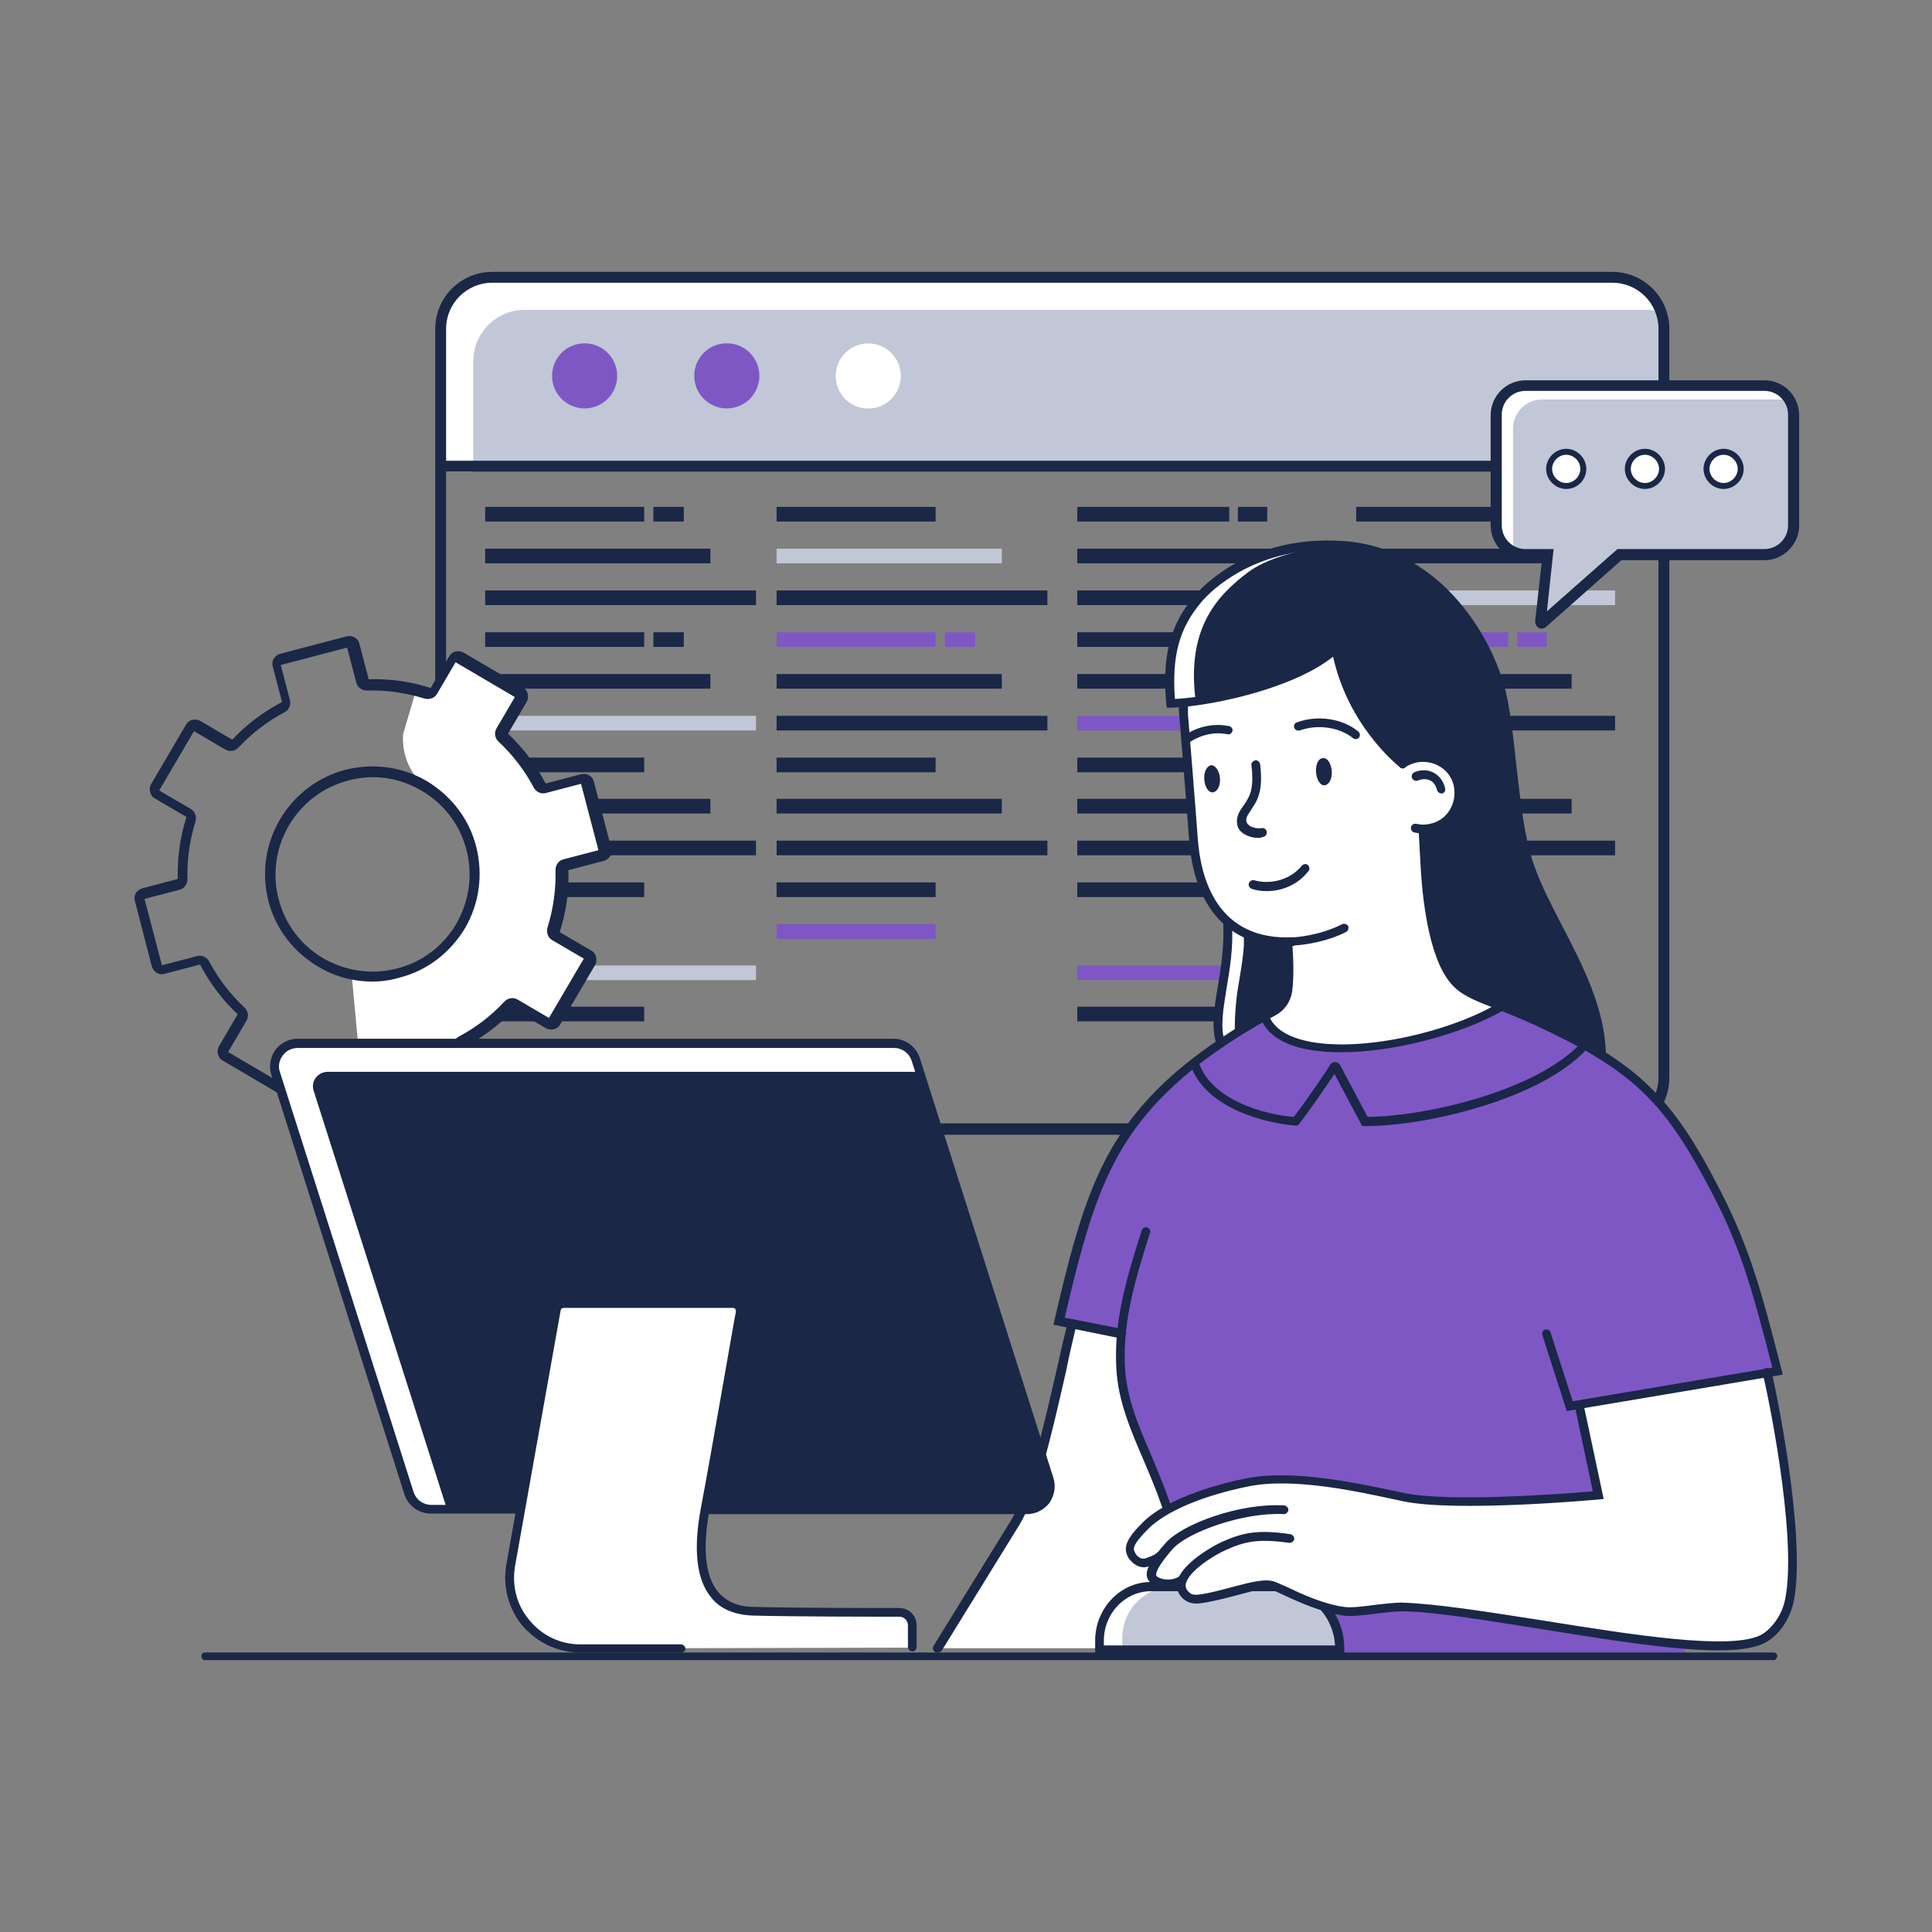 <?xml version="1.0" encoding="UTF-8"?> <!-- Generator: Adobe Illustrator 26.0.3, SVG Export Plug-In . SVG Version: 6.00 Build 0) --> <svg xmlns="http://www.w3.org/2000/svg" xmlns:xlink="http://www.w3.org/1999/xlink" id="Слой_1" x="0px" y="0px" viewBox="0 0 356 356" style="enable-background:new 0 0 356 356;" xml:space="preserve"><rect x="0" y="0" width="356" height="356" fill="#808080" stroke="none"/> <style type="text/css"> .st0{fill:#1A2747;} .st1{fill:#C1C7D6;} .st2{fill:#7E57C5;} .st3{fill:#8280FE;} .st4{fill:#FFFFFF;} .st5{fill:#1A2747;stroke:#1A2747;stroke-width:0.283;stroke-miterlimit:10;} .st6{fill:#1A2747;stroke:#1A2747;stroke-width:0.85;stroke-miterlimit:10;} </style> <g> <g> <g> <g> <rect x="198.5" y="93.4" class="st0" width="28" height="2.7"></rect> <rect x="228.1" y="93.4" class="st0" width="5.4" height="2.7"></rect> </g> <g> <rect x="249.9" y="93.4" class="st0" width="28" height="2.7"></rect> </g> <rect x="198.5" y="101.1" class="st0" width="39.7" height="2.7"></rect> <rect x="198.5" y="108.8" class="st0" width="47.7" height="2.7"></rect> <rect x="249.9" y="101.1" class="st0" width="39.7" height="2.7"></rect> <rect x="249.9" y="108.8" class="st1" width="47.7" height="2.7"></rect> <g> <rect x="198.5" y="116.5" class="st0" width="28" height="2.7"></rect> <rect x="228.1" y="116.5" class="st0" width="5.4" height="2.7"></rect> </g> <rect x="198.5" y="124.2" class="st0" width="39.7" height="2.7"></rect> <rect x="198.5" y="131.9" class="st2" width="47.7" height="2.7"></rect> <g> <rect x="249.9" y="116.5" class="st2" width="28" height="2.7"></rect> <rect x="279.6" y="116.5" class="st2" width="5.4" height="2.7"></rect> </g> <rect x="249.9" y="124.2" class="st0" width="39.7" height="2.7"></rect> <rect x="249.9" y="131.9" class="st0" width="47.7" height="2.7"></rect> <rect x="198.5" y="177.9" class="st2" width="47.7" height="2.7"></rect> <g> <g> <rect x="198.5" y="139.6" class="st0" width="28" height="2.7"></rect> </g> </g> <g> <g> <rect x="198.5" y="162.6" class="st0" width="28" height="2.7"></rect> </g> </g> <g> <g> <rect x="198.5" y="185.5" class="st0" width="28" height="2.7"></rect> </g> </g> <rect x="198.5" y="147.2" class="st0" width="39.7" height="2.7"></rect> <rect x="198.5" y="154.9" class="st0" width="47.7" height="2.7"></rect> <g> <g> <rect x="249.9" y="139.6" class="st0" width="28" height="2.7"></rect> </g> </g> <g> <g> <rect x="249.9" y="162.6" class="st0" width="28" height="2.7"></rect> </g> </g> <g> <g> <g> <rect x="249.9" y="170.3" class="st3" width="28" height="2.7"></rect> </g> </g> </g> <rect x="249.9" y="147.2" class="st0" width="39.7" height="2.7"></rect> <rect x="249.9" y="154.9" class="st0" width="47.7" height="2.7"></rect> </g> <path class="st2" d="M294.5,275.2l-3.3-16.2l36.5-6.4l-5.6-19.8c0,0-7.5-19.2-13.4-26.1c-5.9-6.9-10.8-11.5-16.6-13.9 c-3.1,2.6-7.4,5.8-14.1,8.2s-16.3,4.8-19.2,5.2c-3,0.5-6.9,0.1-6.9,0.1l-5.5-9.5l-7.2,9.4c0,0-13.7,0.7-19-10.6 c-3.8,2.6-10.7,8.7-15.7,18.3c-5,9.6-9.1,29.2-9.1,29.2l11.4,2.9c0,0-0.7,6.7,1.1,12.3c1.8,5.6,7.6,19.5,7.6,19.5 s10.6-5.8,22.1-5.1c11.5,0.7,21,3.4,23.5,3.6c2.5,0.1,21.9,0,21.9,0L294.5,275.2z"></path> <g> <path class="st1" d="M228.4,54l68.7-2.9c5.2,0,9.5,4.2,9.5,9.5v25.8c0,0.1-0.1,0.1-0.1,0.1h-224c-0.7,0-1.2-0.5-1.2-1.2V60.6 c0-5.2,4.2-9.5,9.5-9.5l100.6,2L228.4,54z"></path> </g> <g> <path class="st4" d="M87.2,66.6c0-5.2,4.2-9.5,9.5-9.5h100.6H235h68.8c0.5,0,1,0.1,1.5,0.2c-1.4-3.4-4.8-5.8-8.7-5.8h-68.8H190 H89.4c-5.2,0-8.5,3.9-8.5,9.1l0.4,24.4c0,0.7-0.8,1.9-0.1,1.9h6V66.6z"></path> </g> <g> <ellipse transform="matrix(0.987 -0.161 0.161 0.987 -9.73 18.201)" class="st2" cx="107.7" cy="69.3" rx="6" ry="6"></ellipse> </g> <g> <ellipse transform="matrix(0.987 -0.161 0.161 0.987 -9.389 22.416)" class="st2" cx="133.9" cy="69.3" rx="6" ry="6"></ellipse> </g> <g> <ellipse transform="matrix(0.707 -0.707 0.707 0.707 -2.127 133.403)" class="st4" cx="160" cy="69.3" rx="6" ry="6"></ellipse> </g> <path class="st0" d="M90.7,209c-0.6,0-1-0.4-1-1s0.4-1,1-1h206.4c4.7,0,8.5-3.8,8.5-8.5V86.9H82.2V123c0,0.6-0.4,1-1,1 c-0.4,0-0.6,0.6-1,2.2V60.6c0-5.8,4.7-10.5,10.5-10.5h206.4c5.8,0,10.5,4.7,10.5,10.5v138c0,5.8-4.7,10.5-10.5,10.5H90.7z M90.7,52.1c-4.7,0-8.5,3.8-8.5,8.5v24.3h223.4V60.6c0-4.7-3.8-8.5-8.5-8.5H90.7z"></path> <g> <path class="st2" d="M233.4,188.1l-0.9-0.6c0,0-12,7.1-14.1,9.6s-7,5.8-9.9,10.4c-3,4.6-6.2,11.7-7.8,15.5 c-1.6,3.9-6.3,20.6-5.9,20.5c0.4-0.1,11.8,2.6,11.8,2.6s0.2,10.5,2,15.2s6.7,16.5,7.4,18.9c0.7,2.4,29.7,24.9,29.7,24.9l64.9-0.5 l-10.2-47.4l27.3-4.6c0,0-5.2-18.4-7.6-25s-9.3-19.7-13.3-24s-16.6-12.4-29.9-18.4c-8.3,4.4-13.5,5.7-17.7,6.7 c-4.2,1-9.9,0.5-15.2,0.2C238.5,191.8,233.9,189.6,233.4,188.1z"></path> </g> <g> <path class="st4" d="M291.5,259.1l2.9,16.1c0,0-13.5,1.3-13.7,1.3c-0.2,0-14.1,0.6-17.4,0c-3.3-0.6-14.3-3.1-19.4-3.7 c-5.2-0.6-10.1-0.2-10.1-0.2l6.7,22.2c0,0,4.5,2.5,8.9,2.1c4.4-0.4,7.1-1.2,10.7-1c3.6,0.2,33.1,4.9,33.3,5 c0.2,0,18.1,2.5,22.2,2.4c4.1-0.1,8.5-0.7,10.2-1.9c1.7-1.2,3.3-3.3,3.7-5.8c0.5-2.5,0.8-6.6,0.7-9.2c-0.1-2.7-1.4-15.4-1.4-15.8 c-0.1-0.4-3.7-17.5-3.7-17.5L291.5,259.1z"></path> </g> <g> <path class="st4" d="M233.5,187.7c0.1-0.1,2.5-0.7,3-2.7c0.6-2,0.9-4.8,0.9-6.1c0-1.3-0.7-5.1-0.7-5.1s-5.4-0.8-7.5-1.8 s-3.8-2.1-5.5-5.1c-1.6-3-2.8-4.9-3.2-8.4c-0.5-3.5-2.3-28.9-2.3-28.9s8.9-1.1,11.9-2.2c3-1.2,12.7-5.1,16-7 c0.7,5,5.1,12.2,6.4,14.3c1.3,2.1,3.9,5.4,6.1,5.7c3.4-1.4,5.4-0.8,7.9,0.4c2.5,1.2,2.8,4.8,2.5,6.2c-0.3,1.4-0.6,3.5-2.2,4.4 c-1.7,0.9-4.2,1.7-4.2,1.7s0.3,10.7,0.8,13.8c0.5,3.1,1.6,8.7,2.8,10.8c1.1,2.1,3,4.6,5.5,5.7c2.5,1.1,4.1,2.5,4.1,2.5 s-14.7,5.6-20.8,6.5c-6.1,0.9-14.4,0.8-17-0.6C235.3,190.3,233.5,188.9,233.5,187.7z"></path> </g> <g> <path class="st4" d="M173.3,303.7c0,0,16.1-27.1,16.7-29.2c0.6-2,6.8-30.5,6.8-30.5l9.7,2.1c0,0-0.6,9.5,1.9,14.8 c2.5,5.3,6.8,16.5,7.4,19.7c0.6,3.2,0,14.2,0,14.2l-10.1,8.9H173.3z"></path> </g> <g> <path class="st0" d="M226.7,169.4c0,0-0.6,1.6-0.5,4c0.1,2.4-1,7.9-1.3,10.1c-0.3,2.3-0.8,7.6,0.2,8.6c0.9-1.3,11.2-6.8,11.2-6.8 c1.2-3,0.9-10,0.5-11.5c-4.1-0.9-6.3-1-7.5-1.8C228,171.3,226.7,169.4,226.7,169.4z"></path> </g> <g> <path class="st4" d="M227.9,183.5c0.3-2.3,1.4-7.7,1.3-10.1c0-0.6,0-1.2,0-1.6c-1.1-0.9-2.1-2.3-2.1-2.3s-0.6,1.6-0.5,4 c0.1,2.4-1,7.9-1.3,10.1c-0.3,2.3-0.8,7.6,0.2,8.6c0.2-0.3,1-0.9,2.1-1.6C227.4,188.6,227.7,185.2,227.9,183.5z"></path> </g> <g> <path class="st0" d="M246,120.4c0,0-3.5,3.9-10.6,5.3c-7.1,1.4-13.6,3.8-19.3,3.8c-1.7-13.1,3.4-19.3,9.5-23.8 c6.1-4.6,20.8-6.9,31.6-2.4c10.8,4.6,16,12.7,17.6,18.3c1.6,5.7,3.2,15.1,3.9,19.6c0.7,4.5,2.2,16.4,4.3,20.9 c2.1,4.5,7.2,14.7,9.2,18.9c2,4.3,2.6,11,2.6,12.9c-4-1.6-16.4-8.5-20.2-9.6c-3.7-1.2-6.7-4-7.7-6.4c-1.1-2.5-2.9-8-3.2-12 c-0.3-4-1.6-9.6-1.1-12.6c2.8-0.7,6.3-3.3,6.2-5.3c-0.1-2,0.3-4.3-1.5-6.5c-1.8-2.2-4.7-2.8-6.1-2.3c-1.4,0.6-2.5,1.1-2.5,1.1 l-1.4-0.3c0,0-5-5.5-6.5-8C249.5,129.5,246,121.4,246,120.4z"></path> </g> <g> <g> <path class="st4" d="M229.9,105.5c3.2-2.4,8.8-4.2,14.9-4.7c-7.9-0.3-15.1,2-19.2,5c-6.1,4.6-11.8,10.5-10.1,23.6 c1.5,0,3.1-0.2,4.8-0.4C218.7,116.2,223.8,110.1,229.9,105.5z"></path> </g> </g> <g> <path class="st0" d="M237.2,174.4c-10.7,0-17.2-7.1-18.1-19.8c-0.4-5.7-1.8-22.6-1.8-22.8c-0.1-0.9-0.1-1.5,0-2.2 c0-0.4,0.4-0.8,0.8-0.8c0.4,0,0.8,0.4,0.8,0.8c0,0.6,0,1.2,0,2c0,0.2,1.4,17.1,1.8,22.8c0.5,7.2,3.4,19.1,17.8,18.3 c0.2,0,4.7-0.3,8.8-2.4c0.4-0.2,0.9,0,1.1,0.3c0.2,0.4,0,0.9-0.3,1.1c-3.5,1.8-7.6,2.4-9.4,2.5 C238.2,174.4,237.7,174.4,237.2,174.4z"></path> </g> <g> <path class="st0" d="M262.3,153.6c-0.6,0-1.1-0.1-1.7-0.2c-0.4-0.1-0.7-0.5-0.6-1c0.1-0.4,0.5-0.7,1-0.6c0.8,0.2,1.7,0.2,2.5,0 c1.5-0.3,2.8-1.2,3.6-2.5c0.8-1.3,1.1-2.8,0.8-4.4c-0.3-1.5-1.2-2.8-2.5-3.6c-1.3-0.8-2.8-1.1-4.4-0.8c-0.8,0.2-1.5,0.5-2.1,0.9 c-0.4,0.3-0.9,0.2-1.1-0.2c-0.3-0.4-0.2-0.9,0.2-1.1c0.8-0.6,1.7-1,2.7-1.2c1.9-0.4,3.9-0.1,5.6,1c1.7,1.1,2.8,2.7,3.2,4.7 c0.4,1.9,0.1,3.9-1,5.6c-1.1,1.7-2.7,2.8-4.7,3.2C263.4,153.5,262.9,153.6,262.3,153.6z"></path> </g> <g> <path class="st0" d="M265.6,146.2c-0.4,0-0.7-0.3-0.8-0.6c-0.2-0.8-0.6-1.5-1.3-1.8c-0.6-0.3-1.4-0.3-2.2,0 c-0.4,0.2-0.9,0-1.1-0.4c-0.2-0.4,0-0.9,0.4-1.1c1.2-0.5,2.5-0.5,3.6,0.1c1.1,0.6,1.8,1.6,2.1,2.9c0.1,0.4-0.2,0.9-0.6,0.9 C265.7,146.2,265.6,146.2,265.6,146.2z"></path> </g> <g> <path class="st0" d="M224.8,143.4c0.1,1.4-0.5,2.5-1.3,2.6c-0.8,0.1-1.5-1-1.6-2.4c-0.1-1.4,0.5-2.5,1.3-2.6 C223.9,141,224.7,142,224.8,143.4z"></path> </g> <g> <path class="st0" d="M218.6,137c-0.3,0-0.5-0.1-0.7-0.3c-0.3-0.4-0.2-0.9,0.2-1.1c2.5-1.7,5.4-2.4,8.4-1.8 c0.4,0.1,0.7,0.5,0.6,0.9c-0.1,0.4-0.5,0.7-0.9,0.6c-2.5-0.5-5,0.1-7.2,1.6C218.9,137,218.7,137,218.6,137z"></path> </g> <g> <path class="st0" d="M242.5,142.3c0.1,1.4,0.8,2.5,1.6,2.4c0.8-0.1,1.4-1.2,1.3-2.6c-0.1-1.4-0.8-2.5-1.6-2.4 C242.9,139.7,242.4,140.9,242.5,142.3z"></path> </g> <g> <path class="st0" d="M249.8,136.2c-0.2,0-0.4-0.1-0.5-0.2c-2.5-2-6.5-2.6-9.8-1.4c-0.4,0.1-0.9-0.1-1-0.5c-0.2-0.4,0.1-0.9,0.5-1 c3.8-1.4,8.4-0.7,11.3,1.7c0.3,0.3,0.4,0.8,0.1,1.1C250.3,136.1,250,136.2,249.8,136.2z"></path> </g> <g> <path class="st0" d="M231.9,154.4c-0.8,0-1.8-0.2-2.6-0.7c-0.7-0.4-1.2-1-1.3-1.7c-0.3-1.4,0.3-2.4,1.1-3.5 c0.2-0.3,0.5-0.7,0.7-1.1c0.8-1.3,1.2-2.9,0.8-6.4c-0.1-0.4,0.3-0.8,0.7-0.9c0.4-0.1,0.8,0.3,0.9,0.7c0.5,4.2-0.2,6-1,7.4 c-0.3,0.4-0.5,0.8-0.7,1.1c-0.7,1-1,1.5-0.8,2.2c0.1,0.3,0.4,0.5,0.6,0.7c0.7,0.4,1.7,0.5,2.1,0.4c0.4-0.1,0.9,0.1,1,0.6 c0.1,0.4-0.1,0.9-0.6,1C232.5,154.3,232.2,154.4,231.9,154.4z"></path> </g> <g> <path class="st0" d="M172.7,304.5c-0.1,0-0.3,0-0.4-0.1c-0.4-0.2-0.5-0.7-0.3-1.1l14.2-23c3.4-5.5,5.9-16.6,8.6-28.3 c0.6-2.7,1.2-5.4,1.9-8.1c0.1-0.4,0.5-0.7,1-0.6c0.4,0.1,0.7,0.5,0.6,1c-0.6,2.7-1.3,5.4-1.8,8.1c-2.7,11.8-5.2,23-8.8,28.8 l-14.2,23C173.3,304.4,173,304.5,172.7,304.5z"></path> </g> <g> <path class="st0" d="M218.9,304.5C218.9,304.5,218.8,304.5,218.9,304.5c-0.5,0-0.8-0.4-0.8-0.9c0.7-7.6-0.6-16.2-4.1-26.3 c-1-2.9-2.2-5.7-3.3-8.3c-2.4-5.6-4.7-10.9-5-16.9c-0.5-9,2.1-17.3,4.7-25.4c0.1-0.4,0.6-0.7,1-0.5c0.4,0.1,0.7,0.6,0.5,1 c-2.5,7.9-5.1,16.1-4.6,24.8c0.3,5.6,2.5,10.8,4.9,16.3c1.1,2.7,2.3,5.5,3.3,8.4c3.5,10.3,4.9,19.1,4.1,27 C219.6,304.2,219.3,304.5,218.9,304.5z"></path> </g> <g> <path class="st0" d="M247.1,193.9c-3.4,0-6.6-0.4-9.1-1.3c-3-1.1-4.9-2.8-5.7-5c-0.2-0.4,0.1-0.9,0.5-1c0.4-0.1,0.9,0.1,1,0.5 c0.7,1.8,2.3,3.2,4.8,4.1c9.4,3.4,27.8-0.6,37.4-6.3c0.4-0.2,0.9-0.1,1.1,0.3c0.2,0.4,0.1,0.9-0.3,1.1 C269.4,190.5,257,193.9,247.1,193.9z"></path> </g> <g> <path class="st0" d="M233.4,164.2c-0.9,0-1.8-0.1-2.7-0.4c-0.4-0.1-0.7-0.6-0.6-1c0.1-0.4,0.6-0.7,1-0.6c3.2,0.9,6.8-0.2,8.8-2.7 c0.3-0.3,0.8-0.4,1.1-0.1c0.3,0.3,0.4,0.8,0.1,1.1C239.3,162.9,236.4,164.2,233.4,164.2z"></path> </g> <g> <path class="st0" d="M258.5,141.6c-0.2,0-0.3-0.1-0.5-0.2c-0.4-0.3-10.1-8-12.6-21.6c-0.1-0.4,0.2-0.9,0.6-0.9 c0.4-0.1,0.9,0.2,0.9,0.6c2.4,12.9,11.9,20.5,12,20.6c0.3,0.3,0.4,0.8,0.1,1.1C259,141.5,258.8,141.6,258.5,141.6z"></path> </g> <g> <path class="st0" d="M288.7,260l-4.5-14c-0.1-0.4,0.1-0.9,0.5-1c0.4-0.1,0.9,0.1,1,0.5l4.1,12.7l36.8-6.2l-0.1-0.3 c-3.3-12.7-5.4-21.1-10.9-31.6c-9-17.4-14.9-23-33.4-31.5c-2.2-1-4.3-1.8-6.2-2.6c-3.4-1.3-6.1-2.3-7.9-4 c-4.6-4.2-5.9-15.4-6.3-21.8c-0.1-1.8-0.4-7.3-0.4-7.3c0-0.4,0.3-0.8,0.8-0.8c0.4,0,0.8,0.3,0.8,0.8c0,0.1,0.3,5.5,0.4,7.3 c0.6,10.4,2.7,17.9,5.8,20.7c1.6,1.4,4.1,2.4,7.4,3.6c1.9,0.7,4,1.6,6.3,2.6c18.7,8.6,25.1,14.7,34.1,32.3 c5.5,10.7,7.7,19.1,11,31.9l0.5,2L288.7,260z"></path> </g> <g> <path class="st0" d="M206.6,246.6c-0.1,0-0.1,0-0.2,0l-12.3-2.5l0.2-0.8c4.9-21.3,8.5-32.5,19.9-43.5c7.2-6.9,16.4-12.1,20-14.1 c1.2-0.6,2.1-1.9,2.3-3.2c0.3-2.1,0.3-5,0-8.7c0-0.4,0.3-0.8,0.7-0.9c0.4,0,0.8,0.3,0.9,0.7c0.3,3.8,0.3,6.8,0,9.1 c-0.3,1.9-1.4,3.5-3.1,4.4c-3.6,1.9-12.6,7-19.6,13.8c-10.9,10.5-14.5,21.5-19.2,41.9l10.7,2.1c0.4,0.1,0.7,0.5,0.6,0.9 C207.3,246.3,207,246.6,206.6,246.6z"></path> </g> <g> <path class="st1" d="M212.1,292.4H236c6,0,10.8,4.9,10.8,10.8v0.2h-44.2v-1.6C202.6,296.6,206.8,292.4,212.1,292.4z"></path> </g> <g> <path class="st4" d="M212.1,292.5h2.6c-4.5,0.7-7.9,4.6-7.9,9.3v1.6h40.1v0.1h-44.2V302C202.6,296.7,206.8,292.5,212.1,292.5z"></path> </g> <g> <path class="st0" d="M247.6,304.9h-45.8v-2.6c0-5.9,4.6-10.8,10.3-10.8H236c6.4,0,11.7,5.5,11.7,12.2V304.9z M203.4,303.2H246 c-0.3-5.5-4.7-10-10-10h-23.9c-4.8,0-8.7,4.1-8.7,9.1V303.2z"></path> </g> <g> <path class="st0" d="M251.6,207.5C251.6,207.5,251.6,207.5,251.6,207.5l-0.6,0l-5.1-9.6c-1.5,2.2-4.7,6.9-6.5,9.2l-0.3,0.3 l-0.4,0c-5.5-0.4-16.6-3.2-19.3-11.1c-0.1-0.4,0.1-0.9,0.5-1c0.4-0.1,0.9,0.1,1,0.5c2.4,7,12.2,9.6,17.5,10 c2.2-2.8,6-8.4,6.7-9.6c0.2-0.3,0.5-0.5,0.9-0.5c0.4,0,0.7,0.2,0.9,0.5l5.1,9.6c11.1-0.1,31.1-4.9,39.2-13.5 c0.3-0.3,0.8-0.3,1.1,0c0.3,0.3,0.3,0.8,0,1.1C283.9,202.5,263,207.5,251.6,207.5z"></path> </g> <g> <path class="st0" d="M295.3,195.1c-0.4,0-0.8-0.3-0.8-0.8c-0.2-7.9-4.1-15.6-7.9-22.9c-2-3.9-3.9-7.6-5.2-11.2 c-1.8-5.1-2.6-12.1-3.4-18.9c-0.5-4.1-0.9-8.3-1.6-11.9c-1.9-10.2-11.4-26.8-28.8-28c-16.2-1.1-24.7,7.7-26.2,9.5 c-4.1,4.8-5.5,10-4.9,17.9c3.8-0.2,9.9-1.2,15.8-3.1c5.8-1.8,10.4-4.1,13.3-6.7c0.3-0.3,0.8-0.3,1.1,0.1c0.3,0.3,0.3,0.8-0.1,1.1 c-3.8,3.4-9.6,5.7-13.8,7c-7,2.2-13.5,3.1-17,3.2l-0.8,0l-0.1-0.7c-0.8-8.8,0.7-14.6,5.2-19.9c1.6-1.9,10.5-11.3,27.5-10.1 c18.3,1.3,28.2,18.7,30.2,29.3c0.7,3.7,1.2,8,1.6,12c0.8,6.7,1.5,13.6,3.3,18.5c1.2,3.5,3.1,7.1,5.1,11 c3.9,7.5,7.9,15.3,8.1,23.6C296.1,194.7,295.7,195.1,295.3,195.1C295.3,195.1,295.3,195.1,295.3,195.1z"></path> </g> <g> <path class="st0" d="M224.9,192.9c-0.3,0-0.7-0.2-0.8-0.6c-0.9-3.1-0.4-6.5,0.3-10.5c0.6-3.5,1.2-7.4,1-11.8 c0-0.4,0.3-0.8,0.8-0.8c0.4,0,0.8,0.3,0.8,0.8c0.3,4.6-0.4,8.6-1,12.2c-0.6,3.8-1.2,7-0.3,9.8c0.1,0.4-0.1,0.9-0.5,1 C225,192.9,224.9,192.9,224.9,192.9z"></path> </g> <g> <path class="st4" d="M258.7,276c0,0-12.8-3.5-17.6-3.3c-4.8,0.3-9.3-0.2-14.2,0.8c-4.9,1-10.3,3.2-12.2,4.5 c-1.9,1.3-3.8,2.5-5,3.7c-1.3,1.3-2.3,4.7-1.1,5.5c1.2,0.8,1.7,1.9,3.9,1.1c-1.7,6.5,6.4,0.9,5.8,2.6c-0.5,1.7-1.3,1.6-0.1,2.2 c1.2,0.6,1.9,2.1,4.4,1.1c2.5-1,8.4-2.7,11-2.5c2.7,0.1,6,2.5,8.6,3.1c2.5,0.6,4.3,1.6,6.6,1.6c2.3,0,9.7-0.9,9.6-1.1 S258.7,276,258.7,276z"></path> </g> <g> <path class="st0" d="M210.8,288.8c-1.3,0-2.3-0.9-2.9-1.8c-1-1.8-0.4-3.4,2.6-6.4c4.9-4.9,15.1-7.4,19.2-8.2 c8.5-1.7,20.4,0.9,27.6,2.4l1.4,0.3c8.4,1.8,30.1,0.1,34.8-0.3l-3.3-15.6c-0.1-0.4,0.2-0.9,0.6-1c0.4-0.1,0.9,0.2,1,0.6l3.7,17.4 l-0.9,0.1c-1.1,0.1-26.6,2.4-36.2,0.3l-1.4-0.3c-7-1.5-18.8-4.1-27-2.4c-8.4,1.7-15.2,4.6-18.4,7.8c-3.2,3.2-2.8,3.8-2.4,4.5 c0.2,0.4,0.9,1.3,2,0.9c0.5-0.2,1.5-0.5,1.9-0.9c0.3-0.3,0.8-0.4,1.1-0.1c0.3,0.3,0.4,0.8,0.1,1.1c-0.6,0.8-1.9,1.2-2.6,1.4 C211.5,288.7,211.1,288.8,210.8,288.8z"></path> </g> <g> <path class="st0" d="M316.6,304.1c-8.4,0-20.6-2-32.5-3.9c-10.1-1.6-19.6-3.2-25.7-3.3c-1.1,0-2.8,0.2-4.6,0.4 c-2.3,0.3-4.7,0.6-6.2,0.4c-4.1-0.6-8.3-2.5-11.1-3.8c-0.8-0.4-1.5-0.7-2-0.9c-1.2-0.5-3.9,0.2-6.8,1c-1.9,0.5-4.2,1.1-6.3,1.4 c-1.9,0.3-2.8-0.3-3.5-0.9c-0.8-0.8-1.2-1.8-1-2.9c0.6-3.4,6.7-6.8,8.3-7.5c3.8-1.7,6.6-2.3,12.6-1.4c0.4,0.1,0.7,0.5,0.7,0.9 c-0.1,0.4-0.5,0.7-0.9,0.7c-5.6-0.8-8.2-0.3-11.7,1.3c-2.3,1-7,4-7.4,6.3c-0.1,0.5,0.1,1,0.5,1.4c0.4,0.4,0.8,0.7,2.1,0.5 c2.1-0.3,4.2-0.9,6.1-1.4c3.4-0.9,6.1-1.6,7.8-0.9c0.6,0.2,1.3,0.6,2.1,0.9c2.7,1.3,6.8,3.2,10.6,3.7c1.3,0.2,3.6-0.1,5.8-0.4 c1.8-0.2,3.6-0.4,4.8-0.4c6.3,0.2,15.8,1.7,26,3.3c16.3,2.6,34.8,5.6,40.3,2.6c1.7-1,3.8-3.4,4.4-6.8c2.2-12-3.6-39.2-4.2-41.3 c-0.1-0.4,0.1-0.9,0.6-1c0.4-0.1,0.9,0.1,1,0.6c0.6,2.1,6.4,29.7,4.2,42c-0.7,3.9-3.1,6.8-5.2,7.9 C323.5,303.7,320.4,304.1,316.6,304.1z"></path> </g> <g> <path class="st0" d="M215.2,292.6c-1.4,0-2.8-0.5-3.4-1.2c-1.5-1.6,0.6-4.4,3-7.1c3.1-3.5,13.7-7.4,21.8-6.9 c0.4,0,0.8,0.4,0.8,0.8c0,0.4-0.4,0.8-0.8,0.8c-7.5-0.4-17.7,3.3-20.5,6.4c-3.5,4-3.1,4.9-3,5c0.5,0.6,2.8,1.1,4.3,0 c0.4-0.3,0.9-0.2,1.1,0.2c0.3,0.4,0.2,0.9-0.2,1.1C217.3,292.3,216.2,292.6,215.2,292.6z"></path> </g> <g> <path class="st0" d="M326.9,305.9H37.7c-0.3,0-0.6-0.3-0.6-0.7c0-0.4,0.3-0.7,0.6-0.7h289.2c0.3,0,0.6,0.3,0.6,0.7 C327.4,305.5,327.2,305.9,326.9,305.9z"></path> </g> <g> <rect x="89.4" y="93.4" class="st0" width="29.3" height="2.7"></rect> <rect x="120.4" y="93.4" class="st0" width="5.6" height="2.7"></rect> </g> <g> <rect x="143.1" y="93.4" class="st0" width="29.3" height="2.7"></rect> </g> <rect x="89.4" y="101.1" class="st0" width="41.5" height="2.7"></rect> <rect x="89.4" y="108.8" class="st0" width="49.9" height="2.7"></rect> <rect x="143.1" y="101.1" class="st1" width="41.5" height="2.7"></rect> <rect x="143.1" y="108.8" class="st0" width="49.9" height="2.7"></rect> <g> <rect x="89.4" y="116.5" class="st0" width="29.3" height="2.7"></rect> <rect x="120.4" y="116.5" class="st0" width="5.6" height="2.7"></rect> </g> <rect x="89.4" y="124.2" class="st0" width="41.5" height="2.7"></rect> <rect x="89.4" y="131.9" class="st1" width="49.9" height="2.7"></rect> <g> <rect x="143.1" y="116.5" class="st2" width="29.3" height="2.7"></rect> <rect x="174.1" y="116.5" class="st2" width="5.6" height="2.7"></rect> </g> <rect x="143.1" y="124.2" class="st0" width="41.5" height="2.7"></rect> <rect x="143.1" y="131.9" class="st0" width="49.9" height="2.7"></rect> <rect x="89.4" y="177.9" class="st1" width="49.9" height="2.7"></rect> <g> <g> <rect x="89.4" y="139.6" class="st0" width="29.3" height="2.7"></rect> </g> </g> <g> <g> <rect x="89.4" y="162.6" class="st0" width="29.3" height="2.7"></rect> </g> </g> <g> <g> <rect x="89.4" y="185.5" class="st0" width="29.3" height="2.7"></rect> </g> </g> <rect x="89.4" y="147.2" class="st0" width="41.5" height="2.7"></rect> <rect x="91.5" y="221.8" class="st0" width="36.7" height="3.5"></rect> <rect x="89.4" y="154.9" class="st0" width="49.9" height="2.7"></rect> <g> <g> <rect x="143.1" y="139.6" class="st0" width="29.3" height="2.7"></rect> </g> </g> <g> <g> <rect x="143.1" y="162.6" class="st0" width="29.3" height="2.7"></rect> </g> </g> <g> <g> <rect x="143.1" y="170.3" class="st2" width="29.3" height="2.7"></rect> </g> </g> <rect x="143.1" y="147.2" class="st0" width="41.5" height="2.7"></rect> <rect x="143.1" y="154.9" class="st0" width="49.9" height="2.7"></rect> <path class="st4" d="M76.6,127.4l2.8,0.5L84,121l2.6,1.1l9.8,6.1l-4.2,6.7l4.5,5.4l3.2,5l8.2-1.8l3.6,13.5l-0.9,0.5l-7.3,2 l-0.4,5.7l-1.1,6.3l6.9,4.8l-7.2,12.4l-2.8-1.2l-4.5-2.8l-10.7,7.8H66l-1.2-12.9c0,0,7.7,1.6,13.6-2.6c6-4.2,8-8.8,9.1-15.3 c1.1-6.5-4.2-12.9-9.1-16.8c-4.9-3.9-4.1-9.7-4.1-9.7L76.6,127.4z"></path> <g id="gear_2"> <g> <path class="st5" d="M73.1,204.7c-0.4,0-0.7-0.1-1-0.2c-0.4-0.2-0.7-0.6-0.8-1.1l-1.7-6.5c0-0.1-0.1-0.1-0.2-0.1 c-3.8,0.1-7.6-0.4-11.3-1.6c-0.1,0-0.2,0-0.2,0.1l-3.4,5.8c-0.5,0.9-1.6,1.1-2.5,0.6l-10.9-6.4c-0.4-0.2-0.7-0.6-0.8-1.1 c-0.1-0.5-0.1-0.9,0.2-1.4l3.4-5.8c0-0.1,0-0.1,0-0.2c-2.8-2.6-5.1-5.7-6.9-9.1c0-0.1-0.1-0.1-0.2-0.1l-6.5,1.7 c-1,0.3-1.9-0.3-2.2-1.3L25,166c-0.3-1,0.3-1.9,1.3-2.2l6.5-1.7c0.1,0,0.1-0.1,0.1-0.2c-0.1-3.8,0.4-7.6,1.6-11.3 c0-0.1,0-0.2-0.1-0.2l-5.8-3.4c-0.4-0.2-0.7-0.6-0.8-1.1c-0.1-0.5-0.1-0.9,0.2-1.4l6.4-10.9c0.5-0.9,1.6-1.1,2.5-0.6l5.8,3.4 c0.1,0,0.1,0,0.2,0c2.6-2.8,5.7-5.1,9.1-6.9c0.1,0,0.1-0.1,0.1-0.2l-1.7-6.5c-0.3-1,0.3-1.9,1.3-2.2l12.2-3.2 c0.5-0.1,0.9-0.1,1.4,0.2c0.4,0.2,0.7,0.6,0.8,1.1l1.7,6.5c0,0.1,0.1,0.1,0.2,0.1c3.8-0.1,7.6,0.4,11.3,1.6c0.1,0,0.2,0,0.2-0.1 l3.4-5.8c0.5-0.9,1.6-1.1,2.5-0.6l10.9,6.4c0.4,0.2,0.7,0.6,0.8,1.1c0.1,0.5,0.1,0.9-0.2,1.4l-3.4,5.8c0,0.1,0,0.1,0,0.2 c2.8,2.6,5.1,5.7,6.9,9.1c0,0.1,0.1,0.1,0.2,0.1l6.5-1.7c0.5-0.1,0.9-0.1,1.4,0.2c0.4,0.2,0.7,0.6,0.8,1.1l3.2,12.2 c0.3,1-0.3,1.9-1.3,2.2l-6.5,1.7c-0.1,0-0.1,0.1-0.1,0.2c0.1,3.8-0.4,7.6-1.6,11.3c0,0.1,0,0.2,0.1,0.2l5.8,3.4 c0.4,0.2,0.7,0.6,0.8,1.1c0.1,0.5,0.1,0.9-0.2,1.4l-6.4,10.9c-0.5,0.9-1.6,1.1-2.5,0.6l-5.8-3.4c-0.1,0-0.1,0-0.2,0 c-2.6,2.8-5.7,5.1-9.1,6.9c-0.1,0-0.1,0.1-0.1,0.2l1.7,6.5c0.3,1-0.3,1.9-1.3,2.2l-12.2,3.2C73.3,204.7,73.2,204.7,73.1,204.7z M58,193.6c0.2,0,0.4,0,0.6,0.1c3.5,1.1,7.1,1.6,10.7,1.5c0.8,0,1.6,0.5,1.8,1.3l1.7,6.5c0,0.1,0,0.1,0.1,0.1c0,0,0.1,0,0.1,0 l12.2-3.2c0.1,0,0.1-0.1,0.1-0.2l-1.7-6.5c-0.2-0.8,0.2-1.6,0.9-2c3.2-1.7,6.1-3.9,8.6-6.6c0.6-0.6,1.5-0.7,2.2-0.3l5.8,3.4 c0.1,0,0.2,0,0.2-0.1l6.4-10.9c0,0,0-0.1,0-0.1c0,0,0-0.1-0.1-0.1l-5.8-3.4c-0.7-0.4-1-1.3-0.8-2.1c1.1-3.5,1.6-7.1,1.5-10.7 c0-0.8,0.5-1.6,1.3-1.8l6.5-1.7c0.1,0,0.1-0.1,0.1-0.2l-3.2-12.2c0-0.1,0-0.1-0.1-0.1c0,0-0.1,0-0.1,0l-6.5,1.7 c-0.8,0.2-1.6-0.2-2-0.9c-1.7-3.2-3.9-6.1-6.6-8.6c-0.6-0.6-0.7-1.5-0.3-2.2l3.4-5.8c0,0,0-0.1,0-0.1c0,0,0-0.1-0.1-0.1 l-10.9-6.4c-0.1,0-0.2,0-0.2,0.1l-3.4,5.8c-0.4,0.7-1.3,1-2.1,0.8c-3.5-1.1-7.1-1.6-10.7-1.5c-0.8,0-1.6-0.5-1.8-1.3l-1.7-6.5 c0-0.1,0-0.1-0.1-0.1c0,0-0.1,0-0.1,0l-12.2,3.2c-0.1,0-0.1,0.1-0.1,0.2l1.7,6.5c0.2,0.8-0.2,1.6-0.9,2 c-3.2,1.7-6.1,3.9-8.6,6.6c-0.6,0.6-1.5,0.7-2.2,0.3l-5.8-3.4c-0.1,0-0.2,0-0.2,0.1l-6.4,10.9c0,0,0,0.1,0,0.1 c0,0,0,0.1,0.1,0.1l5.8,3.4c0.7,0.4,1,1.3,0.8,2.1c-1.1,3.5-1.6,7.1-1.5,10.7c0,0.8-0.5,1.6-1.3,1.8l-6.5,1.7 c-0.1,0-0.1,0.1-0.1,0.2l3.2,12.2c0,0.1,0.1,0.1,0.2,0.1l6.5-1.7c0.8-0.2,1.6,0.2,2,0.9c1.7,3.2,3.9,6.1,6.6,8.6 c0.6,0.6,0.7,1.5,0.3,2.2l-3.4,5.8c0,0,0,0.1,0,0.1c0,0,0,0.1,0.1,0.1l10.9,6.4c0.1,0,0.2,0,0.2-0.1l3.4-5.8 C56.9,194,57.4,193.7,58,193.6z"></path> </g> <g> <path class="st5" d="M69.7,180.7c-3.8,0.2-7.7-0.7-11-2.7c-4.5-2.7-7.8-6.9-9.1-12c-2.7-10.5,3.6-21.2,14-24 c5.1-1.3,10.4-0.6,14.9,2c4.5,2.7,7.8,6.9,9.1,12c1.3,5.1,0.6,10.4-2,14.9c-2.7,4.5-6.9,7.8-12,9.1 C72.3,180.4,71,180.6,69.7,180.7z M67.6,143.1c-1.2,0.1-2.4,0.3-3.5,0.6c-9.6,2.5-15.4,12.4-12.9,22c1.2,4.7,4.2,8.6,8.3,11 c4.2,2.4,9,3.1,13.7,1.9l0,0c4.7-1.2,8.6-4.2,11-8.3c2.4-4.2,3.1-9,1.9-13.7c-1.2-4.7-4.2-8.6-8.3-11 C74.6,143.7,71.1,142.9,67.6,143.1z"></path> </g> </g> <g id="computer_1"> <g> <path class="st0" d="M95.8,278.2H79.4c-1.9,0-3.5-1.2-4.1-3l-24.6-77.3c-0.9-2.8,1.2-5.6,4.1-5.6h109.8c1.9,0,3.5,1.2,4.1,3 l24.6,77.3c0.9,2.8-1.2,5.6-4.1,5.6H130H95.8z"></path> </g> <g> <path class="st4" d="M57.8,201c-0.6-1.8,0.8-3.5,2.6-3.5h109l-0.7-2.2c-0.6-1.8-2.2-3-4.1-3H54.8c-2.9,0-5,2.8-4.1,5.6 l24.6,77.3c0.6,1.8,2.2,3,4.1,3h3L57.8,201z"></path> </g> <g> <path class="st0" d="M189.2,279H130c-0.4,0-0.8-0.4-0.8-0.8s0.4-0.8,0.8-0.8h59.2c1.1,0,2.2-0.5,2.8-1.4c0.7-0.9,0.9-2,0.5-3.1 L168,195.5c-0.5-1.5-1.8-2.4-3.3-2.4H54.9c-1.1,0-2.2,0.5-2.8,1.4c-0.7,0.9-0.9,2.1-0.5,3.1l24.6,77.3c0.5,1.5,1.8,2.4,3.3,2.4 h16.3c0.4,0,0.8,0.4,0.8,0.8s-0.4,0.8-0.8,0.8H79.4c-2.2,0-4.2-1.4-4.9-3.6L50,198.1c-0.5-1.6-0.2-3.2,0.7-4.6 c1-1.3,2.5-2.1,4.1-2.1h109.8c2.2,0,4.2,1.4,4.9,3.6l24.6,77.3c0.5,1.6,0.2,3.2-0.7,4.6C192.4,278.2,190.9,279,189.2,279z"></path> </g> <g> <path class="st4" d="M168.1,303.6v-4c0-1.3-1.1-2.4-2.4-2.4c-5.4,0-18.4,0-26.8-0.2c-8.8-0.2-11.2-7.6-9-19.2 c1.7-9,6.4-35.9,6.4-35.9c0.2-0.9-0.5-1.7-1.4-1.7h-31.1c-0.7,0-1.3,0.5-1.4,1.2l-8.4,47.1c-1.4,8,4.7,15.2,12.8,15.2h18.6 L168.1,303.6z"></path> </g> <g> <path class="st0" d="M125.5,304.5h-18.6c-4.1,0-7.9-1.8-10.6-4.9c-2.6-3.1-3.7-7.2-3-11.3l8.4-47.1c0.2-1.1,1.1-1.8,2.2-1.8H135 c0.7,0,1.3,0.3,1.7,0.8c0.4,0.5,0.6,1.2,0.5,1.8c0,0.3-4.7,27.1-6.4,35.9c-1.4,7.3-0.9,12.5,1.5,15.4c1.5,1.8,3.7,2.8,6.7,2.8 c8.3,0.2,21.5,0.2,26.7,0.2c1.8,0,3.2,1.4,3.2,3.2v4c0,0.4-0.4,0.8-0.8,0.8c-0.4,0-0.8-0.4-0.8-0.8v-4c0-0.9-0.7-1.6-1.6-1.6 c-5.3,0-18.4,0-26.8-0.2c-3.5-0.1-6.2-1.2-7.9-3.4c-2.7-3.3-3.3-8.9-1.8-16.7c1.7-8.9,6.3-35.7,6.4-35.9c0-0.2-0.1-0.4-0.1-0.5 c-0.1-0.1-0.2-0.2-0.5-0.2h-31.1c-0.3,0-0.6,0.2-0.6,0.5l-8.4,47.1c-0.6,3.6,0.3,7.2,2.7,10c2.3,2.8,5.7,4.4,9.3,4.4h18.6 c0.4,0,0.8,0.4,0.8,0.8S125.9,304.5,125.5,304.5z"></path> </g> </g> </g> <g> <path class="st1" d="M304,71h-22.9c-3,0-5.4,2.4-5.4,5.4v20.3c0,3,2.4,5.4,5.4,5.4h4.1l-1.3,12.3c0,0.2,0.2,0.3,0.4,0.2l14.2-12.5 h26.7c3,0,5.4-2.4,5.4-5.4V76.4c0-3-2.4-5.4-5.4-5.4h-10.4H304z"></path> </g> <g> <g> <path class="st4" d="M278.8,99.8V79c0-3,2.4-5.4,5.4-5.4h44.5c0.4,0,0.8,0,1.1,0.1c-0.9-1.8-2.7-2.7-4.9-2.7H302h-10.7H281 c-3,0-5.4,2.4-5.4,5.4l0.6,20.3c0,2.6,0.8,4.8,3.2,5.3C279,101.3,278.8,100.6,278.8,99.8z"></path> </g> </g> <path class="st6" d="M325.1,70.5H304h-1.5h-21.4c-3.3,0-6,2.7-6,6v20.3c0,3.3,2.7,6,6,6h3.5l-1.3,11.7c0,0.3,0.1,0.6,0.4,0.8 c0.1,0.1,0.2,0.1,0.4,0.1c0.2,0,0.4-0.1,0.5-0.2l14-12.4h26.5c3.3,0,6-2.7,6-6V76.4C331,73.1,328.4,70.5,325.1,70.5z M329.9,96.8 c0,2.7-2.2,4.8-4.8,4.8h-26.9l-13.7,12.1l1.3-12.1h-4.7c-2.7,0-4.8-2.2-4.8-4.8V76.4c0-2.7,2.2-4.8,4.8-4.8h21.4h1.5h21.1 c2.7,0,4.8,2.2,4.8,4.8V96.8z"></path> <g> <g> <circle class="st4" cx="317.6" cy="86.4" r="3.1"></circle> </g> <g> <circle class="st4" cx="303.1" cy="86.4" r="3.1"></circle> </g> <g> <circle class="st4" cx="288.6" cy="86.4" r="3.1"></circle> </g> </g> <g> <g> <path class="st0" d="M317.6,90.1c-2,0-3.7-1.7-3.7-3.7c0-2,1.7-3.7,3.7-3.7c2,0,3.7,1.7,3.7,3.7 C321.3,88.4,319.6,90.1,317.6,90.1z M317.6,83.8c-1.4,0-2.6,1.2-2.6,2.6c0,1.4,1.2,2.6,2.6,2.6c1.4,0,2.6-1.2,2.6-2.6 C320.2,85,319,83.8,317.6,83.8z"></path> </g> <g> <path class="st0" d="M303.1,90.1c-2,0-3.7-1.7-3.7-3.7c0-2,1.7-3.7,3.7-3.7c2,0,3.7,1.7,3.7,3.7 C306.8,88.4,305.1,90.1,303.1,90.1z M303.1,83.8c-1.4,0-2.6,1.2-2.6,2.6c0,1.4,1.2,2.6,2.6,2.6c1.4,0,2.6-1.2,2.6-2.6 C305.7,85,304.5,83.8,303.1,83.8z"></path> </g> <g> <path class="st0" d="M288.6,90.1c-2,0-3.7-1.7-3.7-3.7c0-2,1.7-3.7,3.7-3.7c2,0,3.7,1.7,3.7,3.7 C292.3,88.4,290.7,90.1,288.6,90.1z M288.6,83.8c-1.4,0-2.6,1.2-2.6,2.6c0,1.4,1.2,2.6,2.6,2.6c1.4,0,2.6-1.2,2.6-2.6 C291.2,85,290,83.8,288.6,83.8z"></path> </g> </g> </g> </svg> 